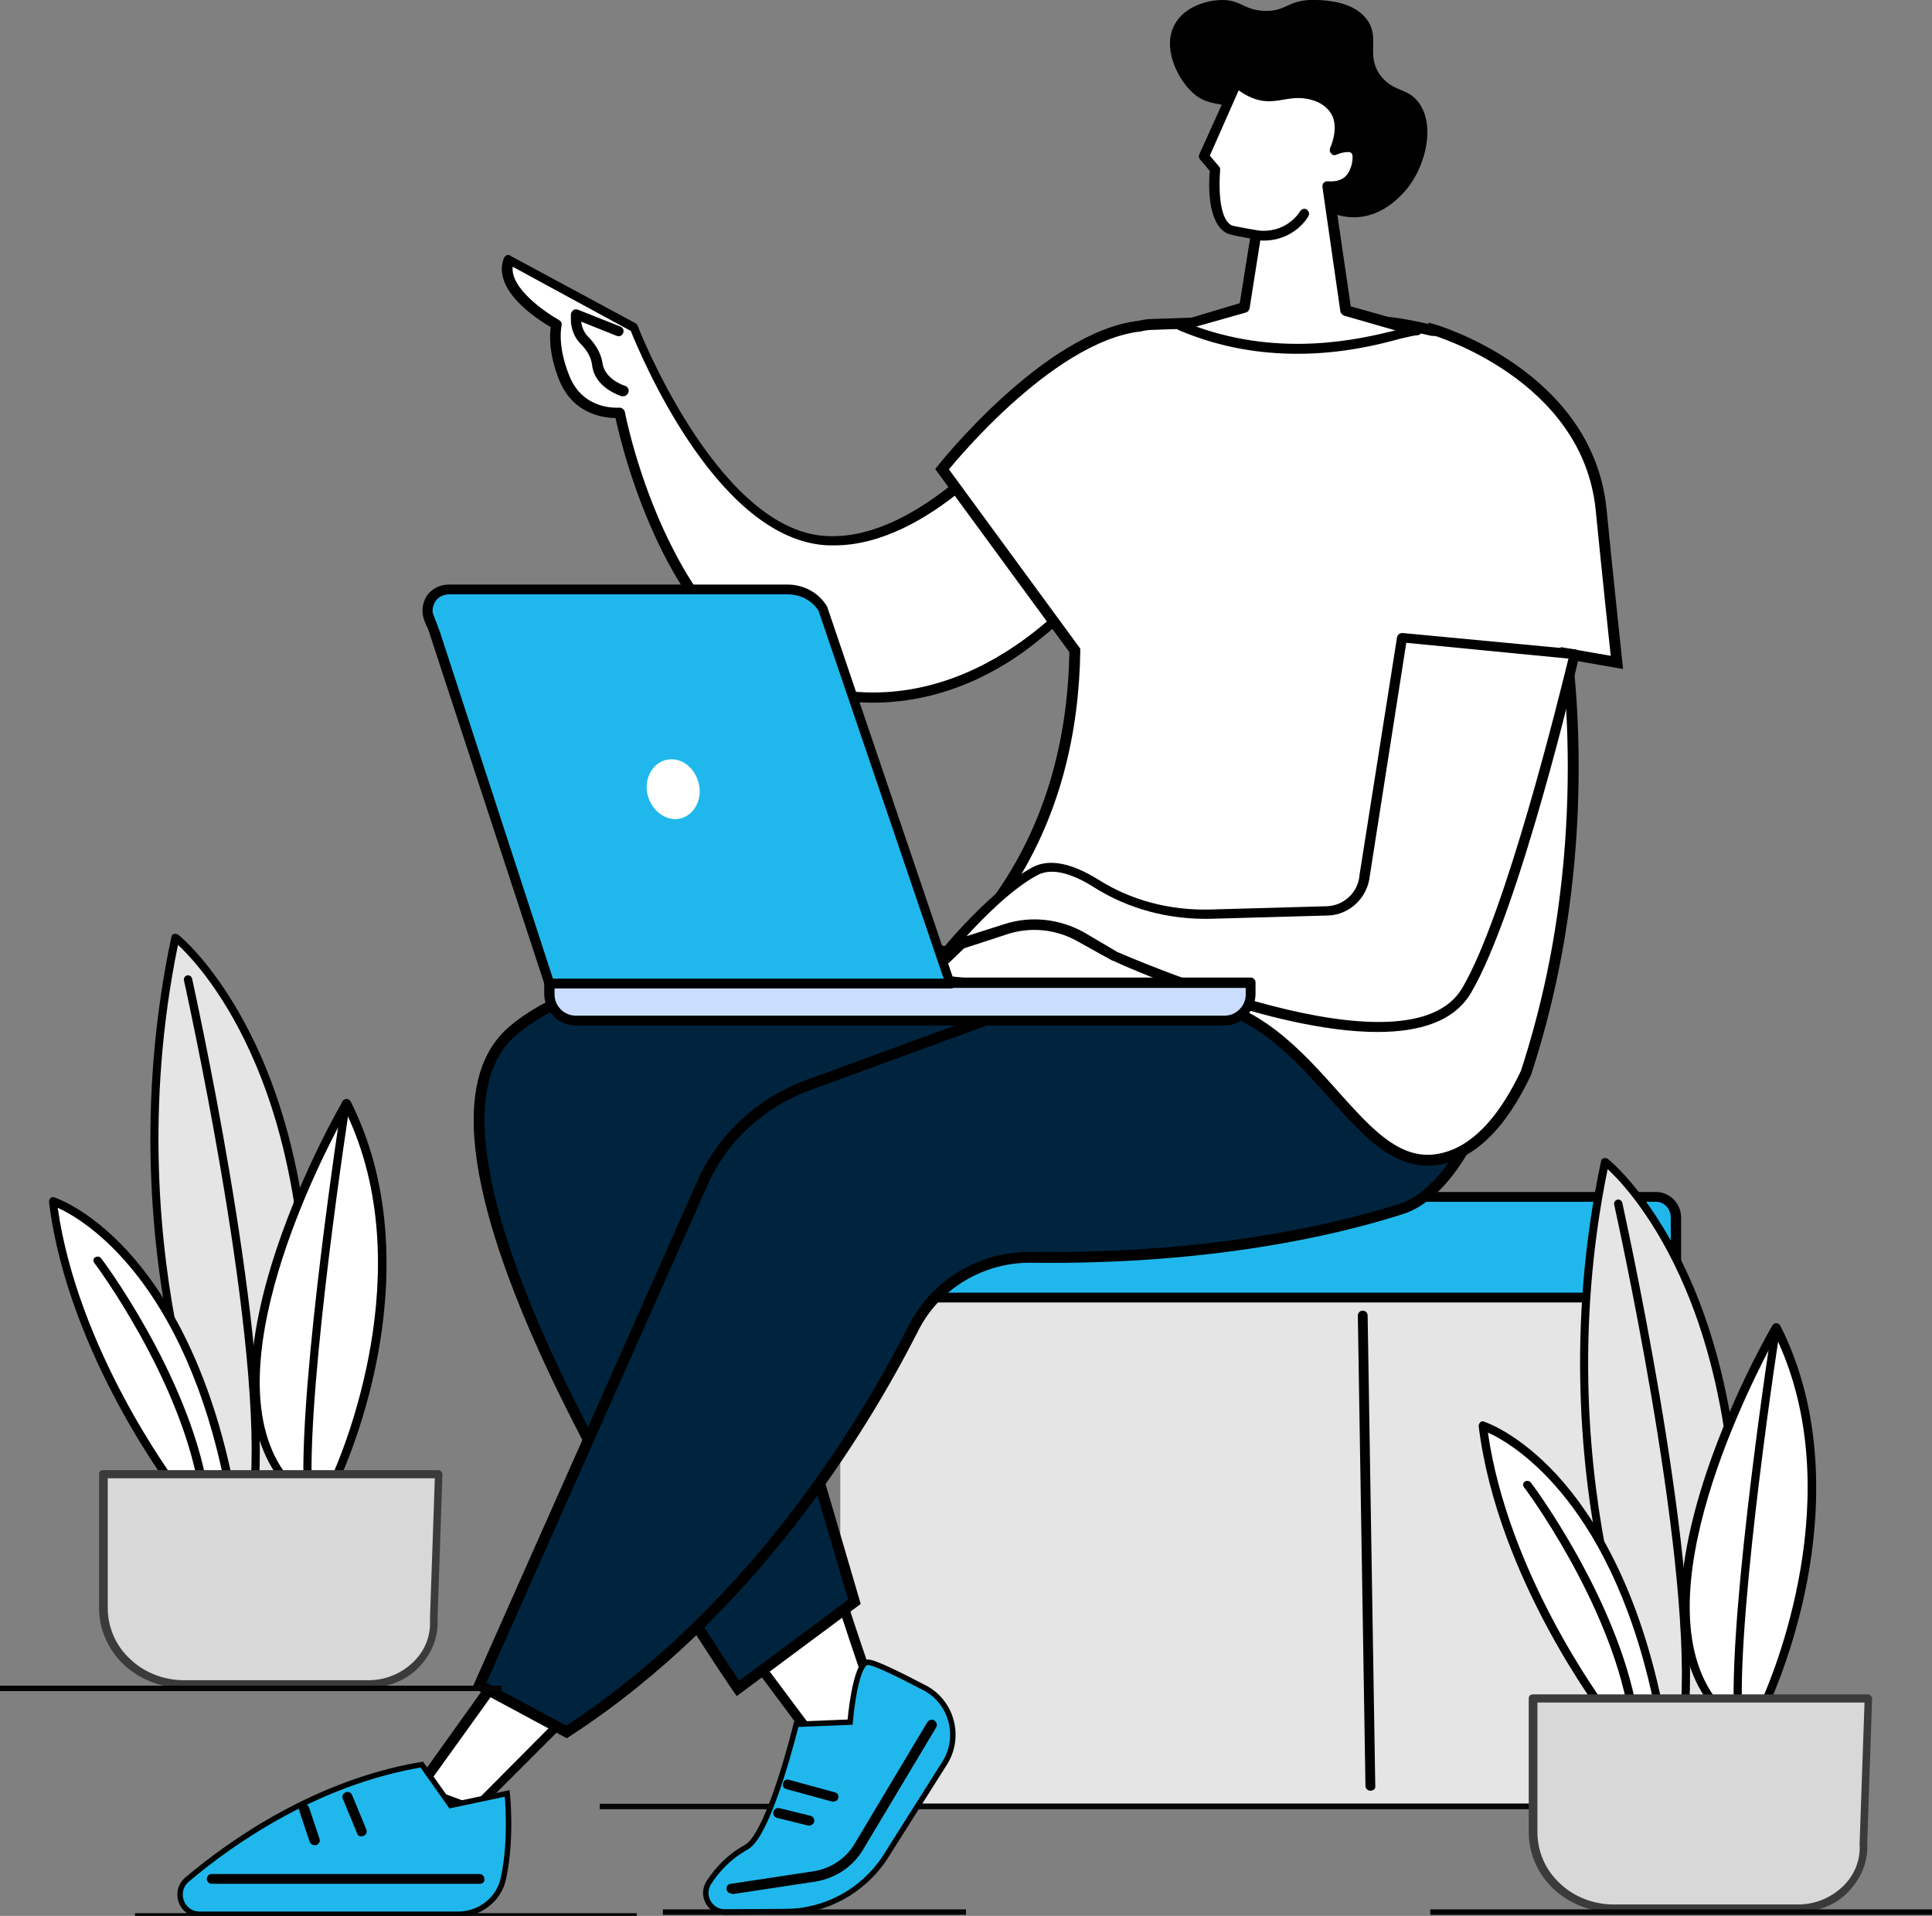 <?xml version="1.0" encoding="utf-8"?>
<!-- Generator: Adobe Illustrator 25.4.1, SVG Export Plug-In . SVG Version: 6.00 Build 0)  -->
<svg version="1.1" id="Isolation_Mode" xmlns="http://www.w3.org/2000/svg" xmlns:xlink="http://www.w3.org/1999/xlink" x="0px"
	 y="0px" width="355px" height="352px" viewBox="0 0 355 352" style="enable-background:new 0 0 355 352;" xml:space="preserve">
<rect x="0" y="0" width="355" height="352" fill="#808080" stroke="none"/>
<style type="text/css">
	.st0{fill:#E5E5E5;}
	.st1{fill:#20B8EC;}
	.st2{fill:url(#SVGID_1_);stroke:#050505;stroke-miterlimit:10;}
	.st3{fill:#FFFFFF;}
	.st4{fill:#20B8EC;stroke:#020202;stroke-miterlimit:10;}
	.st5{fill:#00243E;stroke:#000000;stroke-width:2;stroke-miterlimit:10;}
	.st6{fill:#FFFFFF;stroke:#000000;stroke-width:2;stroke-miterlimit:10;}
	.st7{fill:#CADDFF;}
	.st8{fill:#D8D8D8;}
	.st9{fill:#3B3B3B;}
	.st10{fill:url(#SVGID_00000071532804108036097440000006017936493852600480_);stroke:#050505;stroke-miterlimit:10;}
	.st11{fill:url(#SVGID_00000051355972670842995170000006516451566869240496_);stroke:#050505;stroke-miterlimit:10;}
	.st12{fill:url(#SVGID_00000177458267245134659010000003124531103514582197_);stroke:#050505;stroke-miterlimit:10;}
	.st13{fill:url(#SVGID_00000084496763397844117100000012260660448054120356_);stroke:#050505;stroke-miterlimit:10;}
</style>
<g>
	<g>
		<path class="st0" d="M292.6,331.3h-125c-7.3,0-13.2-5.9-13.2-13.2v-85c0-7.3,5.9-13.2,13.2-13.2h125c7.3,0,13.2,5.9,13.2,13.2v85
			C305.8,325.4,299.9,331.3,292.6,331.3z"/>
		<path class="st1" d="M303.8,238.4H156.4c-2.3,0-4.2-1.9-4.2-4.2V224c0-2.3,1.9-4.2,4.2-4.2h147.4c2.3,0,4.2,1.9,4.2,4.2v10.2
			C308,236.5,306.1,238.4,303.8,238.4z"/>
		<path d="M304.3,239.3H155.9c-0.5,0-0.9-0.4-0.9-0.9s0.4-0.9,0.9-0.9h148.4c1.5,0,2.7-1.3,2.7-2.9v-10.9c0-1.6-1.2-2.9-2.7-2.9H213
			c-0.5,0-0.9-0.4-0.9-0.9c0-0.5,0.4-0.9,0.9-0.9h91.3c2.5,0,4.6,2.1,4.6,4.7v10.9C308.9,237.2,306.8,239.3,304.3,239.3z"/>
		<path d="M251.8,329c-0.5,0-0.9-0.4-0.9-0.9l-1.4-86.4c0-0.5,0.4-0.9,0.9-0.9c0,0,0,0,0,0c0.5,0,0.9,0.4,0.9,0.9l1.4,86.4
			C252.8,328.6,252.4,329,251.8,329C251.8,329,251.8,329,251.8,329z"/>
	</g>
	
		<radialGradient id="SVGID_1_" cx="-9.52" cy="331.923" r="20.789" gradientTransform="matrix(3.18 0 0 0.2 233.923 265.539)" gradientUnits="userSpaceOnUse">
		<stop  offset="0" style="stop-color:#000000;stop-opacity:0.2"/>
		<stop  offset="1" style="stop-color:#FFFFFF;stop-opacity:0"/>
	</radialGradient>
	<line class="st2" x1="110.2" y1="331.9" x2="297.1" y2="331.9"/>
	<g>
		<g>
			<path class="st3" d="M163.3,318.1c-1.5-1.5-9.9-27.7-9.9-27.7l-16.7,11.9l18.3,24.6L163.3,318.1z"/>
			<path d="M155,327.8C155,327.8,155,327.8,155,327.8c-0.3,0-0.6-0.2-0.7-0.4L136,302.8c-0.1-0.2-0.2-0.4-0.2-0.7
				c0-0.2,0.2-0.5,0.4-0.6l16.7-11.9c0.2-0.2,0.5-0.2,0.8-0.1c0.3,0.1,0.5,0.3,0.6,0.6c3.2,9.9,8.6,26.1,9.7,27.4
				c0.3,0.4,0.3,0.9,0,1.3l-8.3,8.7C155.5,327.7,155.3,327.8,155,327.8z M138,302.5l17.1,22.9l7.1-7.5c-2-3.8-7.1-19.5-9.2-26.1
				L138,302.5z"/>
		</g>
		<g>
			<path class="st4" d="M133.3,351.3l11.1-0.1c7.3,0,14.2-3.8,18.2-9.9l11-17.4c3-4.8,1.3-11.2-3.7-13.8c-4.6-2.4-9.4-4.8-10.5-4.7
				c-2.3,0.2-3.2,11-3.2,11l-9.9,0.4c0,0-4.9,20.3-9.2,22.6c-3.1,1.7-5.3,4.1-6.8,6.4C128.7,348.2,130.4,351.3,133.3,351.3z"/>
			<path d="M134.4,347.9c-0.4,0-0.8-0.3-0.9-0.8c-0.1-0.5,0.3-1,0.8-1l15.2-2.3c3.1-0.5,5.9-2.3,7.5-5l13.4-22.4
				c0.3-0.4,0.8-0.6,1.3-0.3c0.4,0.3,0.6,0.8,0.3,1.3l-13.4,22.4c-1.9,3.2-5.1,5.3-8.8,5.9l-15.2,2.3
				C134.5,347.9,134.4,347.9,134.4,347.9z"/>
			<path d="M153.1,331c-0.1,0-0.2,0-0.2,0l-8.4-2.3c-0.5-0.1-0.8-0.6-0.6-1.1c0.1-0.5,0.6-0.8,1.1-0.6l8.4,2.3
				c0.5,0.1,0.8,0.6,0.6,1.1C153.9,330.8,153.5,331,153.1,331z"/>
			<path d="M148.7,335.4c-0.1,0-0.1,0-0.2,0l-5.7-1.4c-0.5-0.1-0.8-0.6-0.7-1.1c0.1-0.5,0.6-0.8,1.1-0.7l5.7,1.4
				c0.5,0.1,0.8,0.6,0.7,1.1C149.5,335.1,149.1,335.4,148.7,335.4z"/>
		</g>
		<g>
			<polygon class="st3" points="106.4,313.1 87.1,332.6 76.8,328.8 94.6,303.9 			"/>
			<path d="M87.1,333.5c-0.1,0-0.2,0-0.3-0.1l-10.3-3.8c-0.3-0.1-0.5-0.3-0.6-0.6c-0.1-0.3,0-0.6,0.1-0.8l17.8-24.9
				c0.1-0.2,0.4-0.3,0.6-0.4c0.2,0,0.5,0,0.7,0.2l11.8,9.2c0.2,0.2,0.3,0.4,0.3,0.7c0,0.3-0.1,0.5-0.3,0.7l-19.4,19.4
				C87.5,333.4,87.3,333.5,87.1,333.5z M78.3,328.3l8.6,3.2l18.2-18.3l-10.2-8L78.3,328.3z"/>
		</g>
		<g>
			<path class="st4" d="M93.2,329.5c0,0,0.9,8.3-0.7,15.6c-0.8,3.9-4.4,6.6-8.3,6.6H36.7c-3.4,0-4.9-4.2-2.3-6.4
				c8.4-7.1,24-17.9,43.1-21.1l5.3,7.5L93.2,329.5z"/>
			<path d="M88.2,346.1H38.9c-0.5,0-0.9-0.4-0.9-0.9c0-0.5,0.4-0.9,0.9-0.9h49.2c0.5,0,0.9,0.4,0.9,0.9
				C89.1,345.7,88.7,346.1,88.2,346.1z"/>
			<path d="M66.4,337.4c-0.4,0-0.7-0.2-0.8-0.6l-2.6-6.3c-0.2-0.5,0-1,0.5-1.2c0.5-0.2,1,0,1.2,0.5l2.6,6.3c0.2,0.5,0,1-0.5,1.2
				C66.7,337.3,66.5,337.4,66.4,337.4z"/>
			<path d="M57.8,339c-0.4,0-0.7-0.2-0.9-0.6l-1.9-5.7c-0.2-0.5,0.1-1,0.6-1.2c0.5-0.2,1,0.1,1.2,0.6l1.9,5.7c0.2,0.5-0.1,1-0.6,1.2
				C58,339,57.9,339,57.8,339z"/>
		</g>
		<path class="st5" d="M208.9,177c0,0-88.5-10.3-114.8,12.5c-26.3,22.8,41.5,120.7,41.5,120.7l21.4-15.9l-20.3-69.2l81.8-23.2
			L208.9,177z"/>
		<path class="st5" d="M257.5,222.1c-12.8,4.1-35.8,9.3-68,8.9c-9.1-0.1-17.6,4.9-21.7,13.1c-9.5,18.7-30.1,52.3-63.7,74.1l-16-8.6
			l40.9-92.1c3.7-8.4,10.7-14.9,19.4-18.1l81.1-29.7c0,0,25.1-7,37.5,15.4c2.2,4,6.3-3.2,7.3,0.1
			C277.6,196.1,268.6,218.6,257.5,222.1z"/>
	</g>
	<g>
		<g>
			<g>
				<path class="st3" d="M93.6,47.7l23,12.4c0,0,14.1,36.8,34.3,39.1c20.2,2.2,40.2-25.7,40.2-25.7l13.4,28.7c0,0-19.7,30.5-51,25.6
					c-31.3-4.9-39.8-51.9-39.8-51.9c0,0-7.4,0.7-10.2-6.5c-2.4-6.1-1.4-9.8-1.4-9.8S91.2,53.7,93.6,47.7z"/>
				<path d="M160.4,129.1c-2.2,0-4.5-0.2-6.9-0.5c-13.1-2.1-24.3-11.8-32.3-28.3c-5.1-10.5-7.5-20.7-8.1-23.5c-0.4,0-0.8,0-1.4-0.1
					c-2.5-0.3-6.9-1.6-9-7c-1.9-4.8-1.7-8.2-1.5-9.6c-2.4-1.4-10.9-6.8-8.6-12.7c0.1-0.2,0.3-0.4,0.5-0.5c0.2-0.1,0.5-0.1,0.7,0.1
					l23,12.4c0.2,0.1,0.3,0.3,0.4,0.5c0.1,0.4,14.2,36.3,33.6,38.5c19.5,2.1,39.2-25.1,39.4-25.4c0.2-0.3,0.5-0.4,0.8-0.4
					c0.3,0,0.6,0.2,0.7,0.5l13.4,28.7c0.1,0.3,0.1,0.6-0.1,0.9c-0.2,0.3-5.1,7.8-14,14.8C184.4,123,173.7,129.1,160.4,129.1z
					 M113.9,74.9c0,0,0.1,0,0.1,0c0.4,0.1,0.7,0.4,0.8,0.7c0.1,0.5,8.8,46.4,39,51.1c28.3,4.5,47.3-21.2,49.8-24.7L191,75.2
					c-4,5.3-20.3,25-37.7,25c-0.8,0-1.6,0-2.4-0.1c-19.8-2.2-33.4-35.4-35-39.3L94.2,49c-0.4,4,5.9,8.3,8.5,9.8
					c0.4,0.2,0.6,0.6,0.5,1c0,0-0.9,3.5,1.4,9.2c2.5,6.4,8.8,5.9,9.2,5.9C113.8,74.9,113.8,74.9,113.9,74.9z"/>
			</g>
			<path d="M114.5,72.8c-0.1,0-0.2,0-0.3,0c-0.2-0.1-4.9-1.5-5.4-5.7c-0.2-1.7-1.2-3-2-3.8c-1.2-1.2-1.9-2.8-1.9-4.6v-0.9
				c0-0.3,0.2-0.6,0.4-0.8c0.3-0.2,0.6-0.2,0.9-0.1l7.8,3.1c0.5,0.2,0.7,0.7,0.5,1.2c-0.2,0.5-0.7,0.7-1.2,0.5l-6.5-2.6
				c0.1,1.1,0.6,2.1,1.3,2.8c1,1,2.3,2.7,2.6,4.8c0.4,3,4.1,4.2,4.2,4.2c0.5,0.2,0.7,0.7,0.6,1.1C115.3,72.6,114.9,72.8,114.5,72.8z
				"/>
		</g>
		<path class="st6" d="M297.1,121.7c0,0-1.8-16.9-2.9-28.1c-2.5-24.8-30.7-33-30.7-33l0,0.2c-0.1,0-0.3-0.1-0.4-0.1
			c-10.1-2.4-14.4-2.4-51.2-1.1c-0.8,0-1.6,0.1-2.4,0.3l0,0c-17.1,1.9-36.4,26.3-36.4,26.3l24.4,33.3c-0.2,14.3-3.4,30.3-13.3,44.7
			c-3.3,4.7-7.7,9.8-13.8,14.8c3.4,2.8,19.2,1.2,26.4,3.3c11.9,3.5,9.9,0.9,19.5,1.2c25.3,0.8,32.1,32.9,48.5,29.4
			c4.4-0.9,10.2-4.4,15.6-15.8c3.1-9.5,5.8-20.6,7.3-33.2c1.9-15.5,1.7-31.2,0.2-43.8L297.1,121.7z"/>
		<g>
			<path class="st3" d="M289.3,120.3c0,0-10.8,46.6-19.8,61.8c-10.7,18.1-64.6-6.3-64.6-6.3l-6.3-3.5c-4.2-2.4-9.3-2.9-13.9-1.4
				l-10.1,3.3c0,0,8.4-10,15.5-13.9c3.3-1.8,7.7-0.1,11.3,2.2c6.3,4,13.7,5.8,21.1,5.6l21.4-0.6c3.6-0.1,6.6-2.9,6.9-6.5l6.9-43.7
				L289.3,120.3z"/>
			<path d="M253.1,189.6c-19.5,0-47-12.3-48.6-13.1c0,0,0,0-0.1,0l-6.3-3.5c-4-2.3-8.8-2.8-13.2-1.3l-10.1,3.3c-0.4,0.1-0.8,0-1-0.4
				c-0.2-0.3-0.2-0.8,0.1-1.1c0.3-0.4,8.6-10.2,15.7-14.1c3.1-1.7,7.2-0.9,12.2,2.2c6,3.8,13.1,5.7,20.6,5.5l21.4-0.6
				c3.1-0.1,5.7-2.5,6-5.6c0,0,0,0,0-0.1l6.9-43.7c0.1-0.5,0.5-0.8,1-0.8l31.7,3c0.3,0,0.5,0.2,0.7,0.4c0.2,0.2,0.2,0.5,0.1,0.7
				c-0.4,1.9-11,46.9-19.9,62C267.2,187.7,260.8,189.6,253.1,189.6z M205.3,174.9c1.7,0.7,53.4,23.6,63.4,6.6
				c8-13.6,17.8-53.6,19.5-60.5l-29.8-2.9l-6.7,42.8c-0.4,4-3.7,7.2-7.7,7.3l-21.4,0.6c-7.8,0.2-15.3-1.8-21.6-5.8
				c-3-1.9-7.3-3.9-10.4-2.2c-4.7,2.5-10.1,8-13,11.2l6.9-2.2c4.9-1.6,10.2-1,14.7,1.5L205.3,174.9z"/>
		</g>
	</g>
	<g>
		<path d="M243.3,38.5c2.6,1.3,4.6,1.5,6.1,1.4c5.2-0.3,8.5-4.5,9.2-5.3c3.4-4.3,5.1-11.4,2.2-15.6c-2.1-3-4.7-1.9-7.2-5.2
			c-2.7-3.8,0.1-6.9-2.5-10.3c-2.9-3.8-9.3-3.5-10.5-3.5c-4,0.2-4.4,2.1-8.2,2c-3.8-0.1-4.3-2-7.8-2c-2.8,0-6.9,1.2-8.7,4.4
			c-2.3,4,0.1,9.4,2.8,12.2c3.3,3.4,5.6,1.6,10.1,4.3C236.7,25.7,234.8,34.2,243.3,38.5z"/>
		<g>
			<path class="st3" d="M228.6,56.5l2.1-13.3c-0.5-0.1-4.4-0.7-4.9-1c-3.7-1.8-2.6-11-2.6-11l-2-2.4l6.1-13.5
				c6.4,5.4,8.7,0.1,15.1,2.7c6.4,2.6,2.9,9.7,2.9,9.7s5.2-2.3,4.1,2.7c-0.8,3.8-3.6,4-5.4,3.9l3.4,22.8c0,0,10.9,3.1,13,3.7
				c-2.7-0.1-21.7,8.1-43.3-0.9L228.6,56.5z"/>
			<path d="M238.4,65c-6.5,0-13.9-1-21.7-4.3c-0.4-0.1-0.6-0.5-0.6-0.9c0-0.4,0.3-0.7,0.7-0.8l11-3.3l1.9-11.9
				c-1.4-0.2-3.7-0.7-4.2-0.9c-3.8-1.9-3.4-9.5-3.2-11.5l-1.8-2.1c-0.2-0.3-0.3-0.6-0.1-1l6.1-13.5c0.1-0.3,0.3-0.5,0.6-0.5
				c0.3-0.1,0.6,0,0.8,0.2c3.3,2.8,5.3,2.5,7.7,2c1.9-0.3,4.1-0.7,7.1,0.5c2,0.8,3.3,2.1,4,3.8c0.7,1.9,0.4,4,0.1,5.4
				c0.9-0.1,2-0.1,2.8,0.5c0.9,0.7,1.2,2,0.8,3.8c-0.5,2.1-1.8,4.5-5.3,4.6l3.1,21.2c2.3,0.6,10.6,3,12.4,3.5c0.5,0.1,0.7,0.6,0.7,1
				c-0.1,0.5-0.5,0.8-0.9,0.8c0,0,0,0,0,0c-0.4,0-1.7,0.3-3,0.6C253.4,63.3,246.7,65,238.4,65z M219.8,60
				c15.9,5.7,30.1,2.3,36.6,0.7c-3.8-1.1-9.1-2.6-9.4-2.7c-0.3-0.1-0.6-0.4-0.7-0.7L243,34.4c0-0.3,0-0.6,0.2-0.8
				c0.2-0.2,0.5-0.3,0.7-0.3c2.6,0.2,3.9-0.8,4.5-3.2c0.2-1,0.2-1.7-0.1-2c-0.5-0.4-2,0-2.7,0.3c-0.4,0.2-0.8,0.1-1-0.2
				c-0.3-0.3-0.3-0.7-0.2-1c0,0,1.5-3.1,0.5-5.7c-0.5-1.2-1.5-2.2-2.9-2.8c-2.5-1-4.3-0.7-6.1-0.4c-2.4,0.4-4.8,0.8-8.3-1.7l-5.3,12
				l1.7,2c0.2,0.2,0.2,0.4,0.2,0.7c-0.2,2.2-0.4,8.8,2.1,10.1c0.5,0.2,4.1,0.8,4.6,0.9c0.2,0,0.5,0.2,0.6,0.4
				c0.2,0.2,0.2,0.5,0.2,0.7l-2.1,13.3c-0.1,0.3-0.3,0.6-0.6,0.7L219.8,60z M228.6,56.5L228.6,56.5L228.6,56.5z"/>
		</g>
		<path d="M232.2,44.2c-0.5,0-1,0-1.6-0.1c-0.5-0.1-0.8-0.5-0.8-1c0.1-0.5,0.5-0.9,1-0.8c5.5,0.8,8-3.3,8.1-3.5
			c0.3-0.4,0.8-0.6,1.2-0.3c0.4,0.3,0.6,0.8,0.3,1.2C240.4,39.9,237.8,44.2,232.2,44.2z"/>
	</g>
	<g>
		<g>
			<g>
				<path class="st7" d="M107.8,187.5h115.1c3.8,0,6.9-3.1,6.9-6.9v0H101v0C101,184.4,104,187.5,107.8,187.5z"/>
				<path d="M225,188.4H105.8c-3.2,0-5.8-2.6-5.8-5.8v-2.1c0-0.5,0.4-0.9,0.9-0.9h128.9c0.5,0,0.9,0.4,0.9,0.9v2.1
					C230.7,185.8,228.1,188.4,225,188.4z M101.9,181.5v1.2c0,2.2,1.8,3.9,3.9,3.9H225c2.2,0,3.9-1.8,3.9-3.9v-1.2H101.9z"/>
			</g>
			<g>
				<path class="st1" d="M101,180.7h73.7l-23.4-69c-1.4-2.2-3.8-3.5-6.5-3.5H82.5c-2.8,0-4.6,2.7-3.7,5.2c0.4,1,0.8,1.9,1.1,2.9
					L101,180.7z"/>
				<path d="M174.7,181.6H101c-0.4,0-0.7-0.3-0.9-0.6L79,116.6c-0.2-0.7-0.5-1.4-0.8-2c-0.1-0.3-0.2-0.5-0.3-0.8
					c-0.5-1.4-0.3-3,0.5-4.3c0.9-1.3,2.4-2.1,4-2.1h62.3c3,0,5.7,1.5,7.2,3.9c0,0.1,0.1,0.1,0.1,0.2l23.4,69c0.1,0.3,0,0.6-0.1,0.8
					C175.3,181.5,175,181.6,174.7,181.6z M101.6,179.8h71.8l-23-67.6c-1.2-1.9-3.4-3-5.6-3H82.5c-1,0-2,0.5-2.5,1.3
					c-0.5,0.8-0.7,1.8-0.3,2.6c0.1,0.3,0.2,0.5,0.3,0.8c0.3,0.7,0.5,1.4,0.8,2.1L101.6,179.8z"/>
			</g>
			<path class="st3" d="M128.3,143.6c0.9,2.9-0.5,5.9-3,6.7c-2.5,0.8-5.3-1-6.2-3.9c-0.9-2.9,0.5-5.9,3-6.7
				C124.7,138.9,127.4,140.6,128.3,143.6z"/>
		</g>
	</g>
	<g>
		<g>
			<g>
				<path class="st0" d="M41.6,276.6c0,0-21.9-45.5-9.3-104.4c0,0,34,26.9,21.7,104.4H41.6z"/>
				<path d="M54,277.4H41.6c-0.3,0-0.6-0.2-0.7-0.4c-0.1-0.1-5.6-11.7-9.4-30.3c-3.6-17.2-6.5-44,0-74.6c0.1-0.3,0.2-0.5,0.5-0.5
					c0.3-0.1,0.5,0,0.7,0.1c0.4,0.3,8.7,7,15.7,23.4c6.4,15.1,12.7,41.5,6.3,81.6C54.7,277.1,54.3,277.4,54,277.4z M42.1,275.9h11.2
					c6.1-39.5,0-65.4-6.3-80.3c-5.4-12.8-11.8-19.7-14.3-22c-6.1,29.8-3.3,55.9,0.2,72.7C36.4,262.8,41.1,273.7,42.1,275.9z"/>
			</g>
			<path d="M46.9,272.6C46.9,272.6,46.9,272.6,46.9,272.6c-0.5,0-0.8-0.4-0.8-0.8c1.7-29.1-12.2-91.1-12.3-91.7
				c-0.1-0.4,0.2-0.8,0.6-0.9c0.4-0.1,0.8,0.2,0.9,0.6c0.1,0.6,14,62.8,12.3,92.1C47.7,272.3,47.3,272.6,46.9,272.6z"/>
		</g>
		<g>
			<g>
				<path class="st3" d="M63.6,202.7c0,0-28.2,48.3-11.2,69.2h9.1C61.5,271.9,79.6,234.2,63.6,202.7z"/>
				<path d="M61.5,272.6h-9.1c-0.2,0-0.5-0.1-0.6-0.3c-7.2-8.9-7.5-23.4-0.9-43.1c4.9-14.6,12-26.8,12.1-26.9
					c0.1-0.2,0.4-0.4,0.7-0.4c0.3,0,0.5,0.2,0.7,0.4c8.3,16.4,7.3,34.5,5,46.8c-2.5,13.3-7.1,22.9-7.1,23
					C62,272.5,61.8,272.6,61.5,272.6z M52.8,271.2H61c1.9-4.2,16.3-38.1,2.6-66.8C59.3,212.1,38.2,252.6,52.8,271.2z"/>
			</g>
			<path d="M56.6,273.9c-0.4,0-0.8-0.3-0.8-0.7c-0.8-19.9,6.9-70.1,7-70.6c0.1-0.4,0.5-0.7,0.9-0.6c0.4,0.1,0.7,0.4,0.6,0.8
				c-0.1,0.5-7.8,50.5-7,70.3C57.4,273.6,57.1,273.9,56.6,273.9C56.6,273.9,56.6,273.9,56.6,273.9z"/>
		</g>
		<g>
			<g>
				<path class="st3" d="M9.7,220.7c0,0,24.1,7.8,32.8,53.8H33C33,274.5,13.3,249.2,9.7,220.7z"/>
				<path d="M42.5,275.2H33c-0.2,0-0.5-0.1-0.6-0.3c-0.2-0.3-19.9-25.7-23.4-54.1c0-0.2,0.1-0.5,0.3-0.7c0.2-0.2,0.5-0.2,0.7-0.1
					c0.3,0.1,6.3,2.1,13.4,9.8c6.5,7.1,15.3,20.6,19.8,44.5c0,0.2,0,0.4-0.2,0.6C42.9,275.1,42.7,275.2,42.5,275.2z M33.4,273.7h8.1
					c-7.5-38.5-26-49.6-30.9-51.8C14.3,247.7,31.3,270.9,33.4,273.7z"/>
			</g>
			<path d="M37.3,273.9c-0.4,0-0.7-0.3-0.8-0.6c-3.6-20.4-19-41.1-19.2-41.3c-0.2-0.3-0.2-0.8,0.2-1c0.3-0.2,0.8-0.2,1.1,0.2
				c0.2,0.2,15.8,21.1,19.5,41.9c0.1,0.4-0.2,0.8-0.6,0.8C37.4,273.9,37.4,273.9,37.3,273.9z"/>
		</g>
		<g>
			<path class="st8" d="M19,270.8h61.5l-0.9,26.6c0.3,6.5-5.2,12-12.1,12H33.7c-8.2,0-14.8-6.3-14.7-14L19,270.8z"/>
			<path class="st9" d="M67.6,310.1H33.7c-4.1,0-8-1.5-11-4.3c-2.9-2.8-4.5-6.5-4.5-10.4l0-24.6c0-0.4,0.3-0.7,0.8-0.7h61.5
				c0.4,0,0.7,0.3,0.8,0.7l-0.9,26.6c0.2,3.4-1.1,6.5-3.5,9C74.5,308.8,71.2,310.1,67.6,310.1z M19.8,271.6l0,23.8
				c0,3.5,1.4,6.9,4.1,9.4c2.6,2.5,6.2,3.9,9.9,3.9h33.9c3.1,0,6-1.2,8.2-3.3c2.2-2.1,3.3-4.9,3.1-7.9l0.9-25.9H19.8z"/>
		</g>
	</g>
	
		<radialGradient id="SVGID_00000098185630852137459030000018364169147444815497_" cx="-31.388" cy="352" r="5.755" gradientTransform="matrix(5.665 0 0 0.2 248.718 281.6)" gradientUnits="userSpaceOnUse">
		<stop  offset="0" style="stop-color:#000000;stop-opacity:0.2"/>
		<stop  offset="1" style="stop-color:#FFFFFF;stop-opacity:0"/>
	</radialGradient>
	
		<line style="fill:url(#SVGID_00000098185630852137459030000018364169147444815497_);stroke:#050505;stroke-miterlimit:10;" x1="24.8" y1="352" x2="117" y2="352"/>
	
		<radialGradient id="SVGID_00000052812766681213794940000008699648371615678340_" cx="-35.761" cy="310.179" r="5.755" gradientTransform="matrix(5.665 0 0 0.2 248.718 248.143)" gradientUnits="userSpaceOnUse">
		<stop  offset="0" style="stop-color:#000000;stop-opacity:0.2"/>
		<stop  offset="1" style="stop-color:#FFFFFF;stop-opacity:0"/>
	</radialGradient>
	
		<line style="fill:url(#SVGID_00000052812766681213794940000008699648371615678340_);stroke:#050505;stroke-miterlimit:10;" x1="0" y1="310.2" x2="92.2" y2="310.2"/>
	<g>
		<g>
			<g>
				<path class="st0" d="M304.3,317.8c0,0-21.9-45.5-9.3-104.4c0,0,34,26.9,21.7,104.4H304.3z"/>
				<path d="M316.7,318.6h-12.4c-0.3,0-0.6-0.2-0.7-0.4c-0.1-0.1-5.6-11.7-9.4-30.3c-3.6-17.2-6.5-44,0-74.6
					c0.1-0.3,0.2-0.5,0.5-0.5c0.3-0.1,0.5,0,0.7,0.1c0.4,0.3,8.7,7,15.7,23.4c6.4,15.1,12.7,41.5,6.3,81.6
					C317.4,318.3,317.1,318.6,316.7,318.6z M304.8,317.1H316c6.1-39.5,0-65.4-6.3-80.3c-5.4-12.8-11.8-19.7-14.3-22
					c-6.1,29.8-3.3,55.9,0.2,72.7C299.1,304,303.8,314.9,304.8,317.1z"/>
			</g>
			<path d="M309.7,313.8C309.7,313.8,309.6,313.8,309.7,313.8c-0.5,0-0.8-0.4-0.8-0.8c1.7-29.1-12.2-91.1-12.3-91.7
				c-0.1-0.4,0.2-0.8,0.6-0.9c0.4-0.1,0.8,0.2,0.9,0.6c0.1,0.6,14,62.8,12.3,92.1C310.4,313.5,310.1,313.8,309.7,313.8z"/>
		</g>
		<g>
			<g>
				<path class="st3" d="M326.4,243.9c0,0-28.2,48.3-11.2,69.2h9.1C324.2,313.1,342.3,275.4,326.4,243.9z"/>
				<path d="M324.2,313.8h-9.1c-0.2,0-0.5-0.1-0.6-0.3c-7.2-8.9-7.5-23.4-0.9-43.1c4.9-14.6,12-26.8,12.1-26.9
					c0.1-0.2,0.4-0.4,0.7-0.4c0.3,0,0.5,0.2,0.7,0.4c8.3,16.4,7.3,34.5,5,46.8c-2.5,13.3-7.1,22.9-7.1,23
					C324.8,313.7,324.5,313.8,324.2,313.8z M315.5,312.4h8.2c1.9-4.2,16.3-38.1,2.6-66.8C322.1,253.3,301,293.8,315.5,312.4z"/>
			</g>
			<path d="M319.4,315.1c-0.4,0-0.8-0.3-0.8-0.7c-0.8-19.9,6.9-70.1,7-70.6c0.1-0.4,0.5-0.7,0.9-0.6c0.4,0.1,0.7,0.4,0.6,0.8
				c-0.1,0.5-7.8,50.5-7,70.3C320.1,314.8,319.8,315.1,319.4,315.1C319.4,315.1,319.4,315.1,319.4,315.1z"/>
		</g>
		<g>
			<g>
				<path class="st3" d="M272.5,261.9c0,0,24.1,7.8,32.8,53.8h-9.5C295.8,315.7,276,290.4,272.5,261.9z"/>
				<path d="M305.2,316.4h-9.5c-0.2,0-0.5-0.1-0.6-0.3c-0.2-0.3-19.9-25.7-23.4-54.1c0-0.2,0.1-0.5,0.3-0.7c0.2-0.2,0.5-0.2,0.7-0.1
					c0.3,0.1,6.3,2.1,13.4,9.8c6.5,7.1,15.3,20.6,19.8,44.5c0,0.2,0,0.4-0.2,0.6C305.7,316.3,305.4,316.4,305.2,316.4z M296.2,315
					h8.1c-7.5-38.5-26-49.6-30.9-51.8C277.1,288.9,294,312.1,296.2,315z"/>
			</g>
			<path d="M300,315.1c-0.4,0-0.7-0.3-0.8-0.6c-3.6-20.4-19-41.1-19.2-41.3c-0.2-0.3-0.2-0.8,0.2-1c0.3-0.2,0.8-0.2,1.1,0.2
				c0.2,0.2,15.8,21.1,19.5,41.9c0.1,0.4-0.2,0.8-0.6,0.8C300.1,315.1,300.1,315.1,300,315.1z"/>
		</g>
		<g>
			<path class="st8" d="M281.7,312h61.5l-0.9,26.6c0.3,6.5-5.2,12-12.1,12h-33.9c-8.2,0-14.8-6.3-14.7-14L281.7,312z"/>
			<path class="st9" d="M330.3,351.3h-33.9c-4.1,0-8-1.5-11-4.3c-2.9-2.8-4.5-6.5-4.5-10.4l0-24.6c0-0.4,0.3-0.7,0.8-0.7h61.5
				c0.4,0,0.7,0.3,0.8,0.7l-0.9,26.6c0.2,3.4-1.1,6.5-3.5,9S333.9,351.3,330.3,351.3z M282.5,312.8l0,23.8c0,3.5,1.4,6.9,4.1,9.4
				c2.6,2.5,6.2,3.9,9.9,3.9h33.9c3.1,0,6-1.2,8.2-3.3c2.2-2.1,3.3-4.9,3.1-7.9l0.9-25.9H282.5z"/>
		</g>
	</g>
	
		<radialGradient id="SVGID_00000111151360049519111320000003407746407887707535_" cx="10.618" cy="351.294" r="5.755" gradientTransform="matrix(5.665 0 0 0.2 248.718 281.035)" gradientUnits="userSpaceOnUse">
		<stop  offset="0" style="stop-color:#000000;stop-opacity:0.2"/>
		<stop  offset="1" style="stop-color:#FFFFFF;stop-opacity:0"/>
	</radialGradient>
	
		<line style="fill:url(#SVGID_00000111151360049519111320000003407746407887707535_);stroke:#050505;stroke-miterlimit:10;" x1="262.8" y1="351.3" x2="355" y2="351.3"/>
	
		<radialGradient id="SVGID_00000179625342126057141490000006133360624108825472_" cx="-21.37" cy="351.294" r="5.755" gradientTransform="matrix(3.42 0 0 0.2 222.707 281.035)" gradientUnits="userSpaceOnUse">
		<stop  offset="0" style="stop-color:#000000;stop-opacity:0.2"/>
		<stop  offset="1" style="stop-color:#FFFFFF;stop-opacity:0"/>
	</radialGradient>
	
		<line style="fill:url(#SVGID_00000179625342126057141490000006133360624108825472_);stroke:#050505;stroke-miterlimit:10;" x1="121.8" y1="351.3" x2="177.5" y2="351.3"/>
</g>
</svg>

